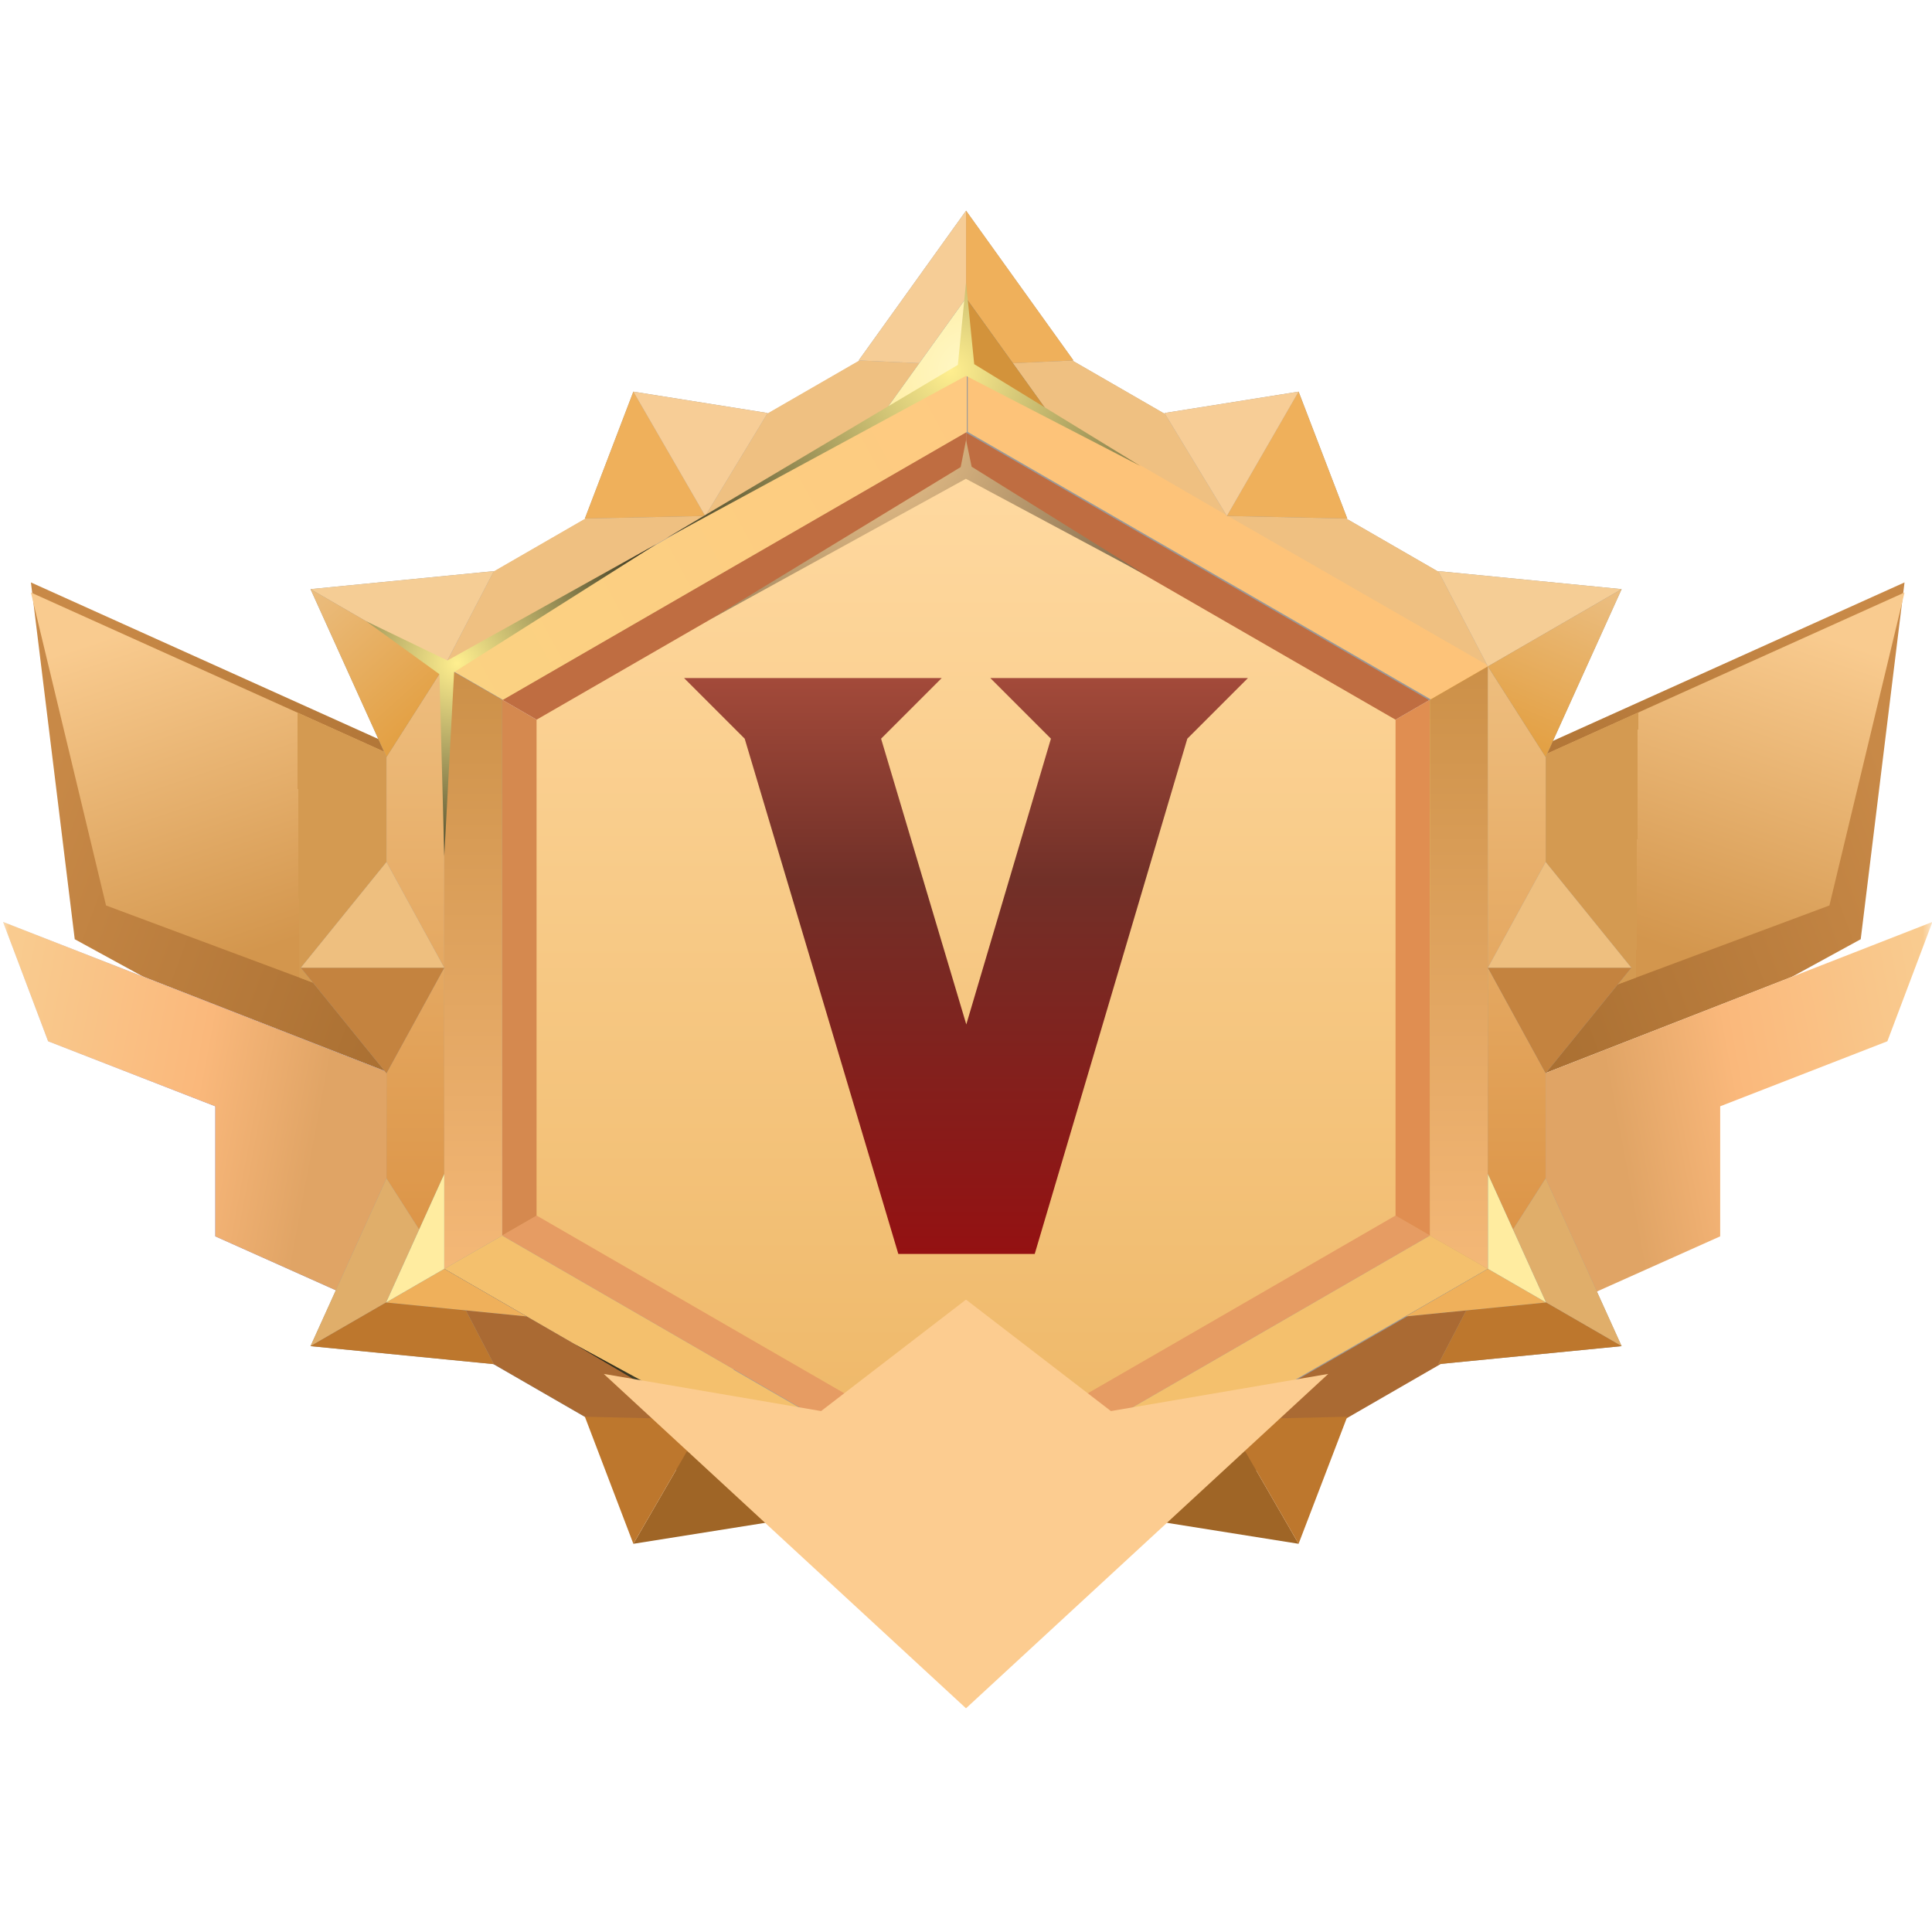 <svg width="104" height="104" viewBox="0 0 104 104" fill="none" xmlns="http://www.w3.org/2000/svg">
<g clip-path="url(#clip0_2439_1314)">
<mask id="mask0_2439_1314" style="mask-type:luminance" maskUnits="userSpaceOnUse" x="0" y="0" width="104" height="104">
<path d="M104 0H0V104H104V0Z" fill="white"/>
</mask>
<g mask="url(#mask0_2439_1314)">
<path d="M78.598 42.135L102.521 31.352L100.163 50.559L78.598 62.352V42.135Z" fill="url(#paint0_linear_2439_1314)"/>
<g filter="url(#filter0_d_2439_1314)">
<path d="M78.598 42.135L102.521 31.352L98.478 48.2L78.598 55.613V42.135Z" fill="url(#paint1_linear_2439_1314)"/>
<path d="M78.598 42.135L102.521 31.352L98.478 48.2L78.598 55.613V42.135Z" fill="url(#paint2_linear_2439_1314)"/>
</g>
<g filter="url(#filter1_d_2439_1314)">
<path d="M72.484 61.248L104.023 48.928L101.598 55.352L92.598 58.852V65.853L72.484 74.853V61.248Z" fill="white"/>
<path d="M72.484 61.248L104.023 48.928L101.598 55.352L92.598 58.852V65.853L72.484 74.853V61.248Z" fill="url(#paint3_linear_2439_1314)"/>
</g>
<path d="M25.588 42.135L1.664 31.352L4.023 50.559L25.588 62.352V42.135Z" fill="url(#paint4_linear_2439_1314)"/>
<g filter="url(#filter2_d_2439_1314)">
<path d="M25.588 42.135L1.664 31.352L5.708 48.2L25.588 55.613V42.135Z" fill="url(#paint5_linear_2439_1314)"/>
<path d="M25.588 42.135L1.664 31.352L5.708 48.2L25.588 55.613V42.135Z" fill="url(#paint6_linear_2439_1314)"/>
</g>
<g filter="url(#filter3_d_2439_1314)">
<path d="M31.703 61.248L0.164 48.928L2.59 55.352L11.59 58.852V65.853L31.703 74.853V61.248Z" fill="white"/>
<path d="M31.703 61.248L0.164 48.928L2.59 55.352L11.59 58.852V65.853L31.703 74.853V61.248Z" fill="url(#paint7_linear_2439_1314)"/>
<path d="M31.703 61.248L0.164 48.928L2.59 55.352L11.59 58.852V65.853L31.703 74.853V61.248Z" fill="url(#paint8_linear_2439_1314)"/>
</g>
<path fill-rule="evenodd" clip-rule="evenodd" d="M26.902 37.592L30.372 39.602V64.582L26.902 66.582V37.592Z" fill="#D5894F"/>
<path fill-rule="evenodd" clip-rule="evenodd" d="M77.103 37.592L73.633 39.602V64.582L77.103 66.582V37.592Z" fill="#E08E51"/>
<path fill-rule="evenodd" clip-rule="evenodd" d="M77.104 37.593L73.634 39.602L52.004 27.113V23.102L77.104 37.593Z" fill="#BF6D41"/>
<path fill-rule="evenodd" clip-rule="evenodd" d="M52.002 81.082V77.062L30.372 64.582L26.902 66.582L52.002 81.082Z" fill="#E69C63"/>
<path fill-rule="evenodd" clip-rule="evenodd" d="M26.902 37.593L30.372 39.602L52.002 27.113V23.102L26.902 37.593Z" fill="#BF6D41"/>
<path fill-rule="evenodd" clip-rule="evenodd" d="M52.004 81.082V77.062L73.634 64.582L77.104 66.582L52.004 81.082Z" fill="#E69C63"/>
<g filter="url(#filter4_i_2439_1314)">
<path fill-rule="evenodd" clip-rule="evenodd" d="M52.003 25.402L63.563 32.072L75.123 38.742V52.092V65.432L63.563 72.112L52.003 78.782L40.443 72.112L28.883 65.432V52.092V38.742L40.443 32.072L52.003 25.402Z" fill="url(#paint9_linear_2439_1314)"/>
</g>
<g filter="url(#filter5_i_2439_1314)">
<path d="M36.824 36.5L40.087 39.763L48.357 67.5H55.699L63.914 39.763L67.177 36.5H53.309L56.572 39.763L52.016 55.146L47.429 39.763L50.693 36.5H36.824Z" fill="url(#paint10_linear_2439_1314)"/>
</g>
<path style="mix-blend-mode:screen" fill-rule="evenodd" clip-rule="evenodd" d="M52.004 23.683L51.714 25.143L38.234 33.343L51.994 25.773L61.674 30.953L52.304 25.123L52.004 23.683Z" fill="url(#paint11_radial_2439_1314)"/>
<path fill-rule="evenodd" clip-rule="evenodd" d="M52.005 16.112L67.605 25.112L83.205 34.112V70.112L67.605 79.112L52.005 88.112L36.405 79.112L20.805 70.112V34.112L36.405 25.112L52.005 16.112ZM52.005 23.292L64.495 30.502L76.975 37.712V66.512L64.495 73.722L52.005 80.932L39.515 73.722L27.035 66.512V37.672L39.515 30.462L52.005 23.252V23.292Z" fill="#999999"/>
<path fill-rule="evenodd" clip-rule="evenodd" d="M37.966 27.772L51.966 19.662V16.112L36.366 25.112L20.766 34.112L23.876 35.902L37.926 27.802L37.966 27.772Z" fill="#EFC081"/>
<path fill-rule="evenodd" clip-rule="evenodd" d="M52.003 19.663L38.003 27.773L23.953 35.873L27.073 37.673L39.553 30.463L52.043 23.253V19.663H52.003Z" fill="url(#paint12_linear_2439_1314)"/>
<path fill-rule="evenodd" clip-rule="evenodd" d="M52.005 19.663L66.005 27.773L80.055 35.873L83.165 34.083L67.565 25.082L51.965 16.082V19.672L52.005 19.663Z" fill="#EFC081"/>
<path fill-rule="evenodd" clip-rule="evenodd" d="M66.094 27.773L52.094 19.663V23.253L64.584 30.463L77.064 37.673L80.184 35.873L66.094 27.773Z" fill="#FDC379"/>
<path fill-rule="evenodd" clip-rule="evenodd" d="M76.973 37.673V66.513L80.093 68.303V35.873L76.973 37.673Z" fill="url(#paint13_radial_2439_1314)"/>
<path fill-rule="evenodd" clip-rule="evenodd" d="M76.973 37.673V66.513L80.093 68.303V35.873L76.973 37.673Z" fill="url(#paint14_linear_2439_1314)"/>
<path fill-rule="evenodd" clip-rule="evenodd" d="M80.094 35.872V68.302L83.204 70.102V34.112L80.094 35.872Z" fill="url(#paint15_linear_2439_1314)"/>
<path fill-rule="evenodd" clip-rule="evenodd" d="M23.915 52.112V35.872L20.805 34.112V70.112L23.915 68.312V52.112Z" fill="url(#paint16_linear_2439_1314)"/>
<path fill-rule="evenodd" clip-rule="evenodd" d="M23.914 35.873V68.303L27.034 66.513V37.673L23.914 35.873Z" fill="url(#paint17_linear_2439_1314)"/>
<path fill-rule="evenodd" clip-rule="evenodd" d="M39.514 73.723L27.034 66.513L23.914 68.303L37.964 76.413L51.964 84.523V80.933L39.474 73.723H39.514Z" fill="#F4C06D"/>
<path fill-rule="evenodd" clip-rule="evenodd" d="M37.965 76.413L23.915 68.303L20.805 70.103L36.405 79.103L52.005 88.103V84.513L38.005 76.403L37.965 76.413Z" fill="#AA6A33"/>
<path fill-rule="evenodd" clip-rule="evenodd" d="M64.494 73.723L52.004 80.933V84.523L66.004 76.413L80.094 68.303L76.974 66.513L64.494 73.723Z" fill="#F4C06D"/>
<path fill-rule="evenodd" clip-rule="evenodd" d="M66.094 76.412L52.094 84.522V88.112L67.694 79.112L83.294 70.112L80.184 68.312L66.094 76.412Z" fill="#AA6A33"/>
<path fill-rule="evenodd" clip-rule="evenodd" d="M52.003 19.662L46.223 19.402L52.003 11.342L57.783 19.402L52.003 19.662Z" fill="#999999"/>
<path fill-rule="evenodd" clip-rule="evenodd" d="M52.003 19.662L46.223 19.402L52.003 11.342V19.662Z" fill="#F6CD96"/>
<path fill-rule="evenodd" clip-rule="evenodd" d="M52.004 19.662L57.784 19.402L52.004 11.342V19.662Z" fill="#EFB05B"/>
<path fill-rule="evenodd" clip-rule="evenodd" d="M80.092 35.873L77.422 30.743L87.292 31.713L83.202 40.753L80.092 35.873Z" fill="#999999"/>
<path fill-rule="evenodd" clip-rule="evenodd" d="M80.092 35.873L77.422 30.743L87.292 31.713L80.092 35.873Z" fill="#F5CD95"/>
<path fill-rule="evenodd" clip-rule="evenodd" d="M80.094 35.872L83.204 40.752L87.294 31.712L80.094 35.872Z" fill="url(#paint18_linear_2439_1314)"/>
<path fill-rule="evenodd" clip-rule="evenodd" d="M80.092 68.303L83.202 63.433L87.292 72.463L77.422 73.433L80.092 68.303Z" fill="#999999"/>
<path fill-rule="evenodd" clip-rule="evenodd" d="M80.094 68.303L83.204 63.433L87.294 72.463L80.094 68.303Z" fill="#E0AE6A"/>
<path fill-rule="evenodd" clip-rule="evenodd" d="M80.092 68.303L77.422 73.433L87.292 72.463L80.092 68.303Z" fill="#BD772D"/>
<path fill-rule="evenodd" clip-rule="evenodd" d="M23.915 68.303L20.805 63.433L16.715 72.463L26.585 73.433L23.915 68.303Z" fill="#999999"/>
<path fill-rule="evenodd" clip-rule="evenodd" d="M23.915 68.303L20.805 63.433L16.715 72.463L23.915 68.303Z" fill="#E0AE6A"/>
<path fill-rule="evenodd" clip-rule="evenodd" d="M23.915 68.303L26.585 73.433L16.715 72.463L23.915 68.303Z" fill="#BD772D"/>
<path fill-rule="evenodd" clip-rule="evenodd" d="M23.915 35.873L26.585 30.743L16.715 31.713L20.805 40.753L23.915 35.873Z" fill="#999999"/>
<path fill-rule="evenodd" clip-rule="evenodd" d="M23.915 35.873L26.585 30.743L16.715 31.713L23.915 35.873Z" fill="#F5CD95"/>
<path fill-rule="evenodd" clip-rule="evenodd" d="M23.915 35.872L20.805 40.752L16.715 31.712L23.915 35.872Z" fill="url(#paint19_linear_2439_1314)"/>
<path fill-rule="evenodd" clip-rule="evenodd" d="M23.915 52.092L20.805 46.402L16.195 52.092L20.805 57.772L23.915 52.092Z" fill="#999999"/>
<path fill-rule="evenodd" clip-rule="evenodd" d="M37.964 27.773L41.324 22.233L34.094 21.082L31.484 27.913L37.964 27.773Z" fill="#999999"/>
<path fill-rule="evenodd" clip-rule="evenodd" d="M23.915 52.092L20.805 57.772L16.195 52.092H23.915Z" fill="#C4833F"/>
<path fill-rule="evenodd" clip-rule="evenodd" d="M37.964 27.773L31.484 27.913L34.094 21.082L37.964 27.773Z" fill="#EFB05B"/>
<path fill-rule="evenodd" clip-rule="evenodd" d="M37.964 76.413L41.324 81.953L34.094 83.103L37.964 76.413Z" fill="#9F6526"/>
<path fill-rule="evenodd" clip-rule="evenodd" d="M23.915 52.092L20.805 46.402L16.195 52.092H23.915Z" fill="#EEBF7F"/>
<path fill-rule="evenodd" clip-rule="evenodd" d="M37.964 27.773L41.324 22.233L34.094 21.082L37.964 27.773Z" fill="#F7CD96"/>
<path fill-rule="evenodd" clip-rule="evenodd" d="M37.964 76.413L31.484 76.263L34.094 83.103L37.964 76.413Z" fill="#BD772D"/>
<path fill-rule="evenodd" clip-rule="evenodd" d="M80.094 52.092L83.204 46.402L87.814 52.092L83.204 57.772L80.094 52.092Z" fill="#999999"/>
<path fill-rule="evenodd" clip-rule="evenodd" d="M66.044 27.773L62.684 22.233L69.904 21.082L72.524 27.913L66.044 27.773Z" fill="#999999"/>
<path fill-rule="evenodd" clip-rule="evenodd" d="M80.094 52.092L83.204 57.772L87.814 52.092H80.094Z" fill="#C4833F"/>
<path fill-rule="evenodd" clip-rule="evenodd" d="M66.044 76.413L62.684 81.953L69.904 83.103L66.044 76.413Z" fill="#9F6526"/>
<path fill-rule="evenodd" clip-rule="evenodd" d="M66.043 27.773L72.523 27.913L69.903 21.082L66.043 27.773Z" fill="#EFB05B"/>
<path fill-rule="evenodd" clip-rule="evenodd" d="M80.094 52.092L83.204 46.402L87.814 52.092H80.094Z" fill="#EEBF7F"/>
<path fill-rule="evenodd" clip-rule="evenodd" d="M66.043 76.413L72.523 76.263L69.903 83.103L66.043 76.413Z" fill="#BD772D"/>
<path fill-rule="evenodd" clip-rule="evenodd" d="M66.044 27.773L62.684 22.233L69.904 21.082L66.044 27.773Z" fill="#F7CD96"/>
<path fill-rule="evenodd" clip-rule="evenodd" d="M47.574 22.212L52.004 16.043L56.434 22.212L52.004 19.663L47.574 22.212Z" fill="#708593"/>
<path fill-rule="evenodd" clip-rule="evenodd" d="M52.004 16.043L47.574 22.212L52.004 19.663V16.043Z" fill="url(#paint20_radial_2439_1314)"/>
<path fill-rule="evenodd" clip-rule="evenodd" d="M52.004 16.043L56.434 22.212L52.004 19.663V16.043Z" fill="#D3933B"/>
<path style="mix-blend-mode:screen" fill-rule="evenodd" clip-rule="evenodd" d="M35.832 28.992L51.562 19.642L52.002 15.212L52.442 19.602L61.402 25.092L52.002 20.232L35.832 28.992Z" fill="url(#paint21_radial_2439_1314)"/>
<path style="mix-blend-mode:screen" fill-rule="evenodd" clip-rule="evenodd" d="M30.934 72.362L51.494 84.542L52.004 89.662L52.384 84.542L62.954 78.202L52.004 83.802L30.934 72.362Z" fill="url(#paint22_radial_2439_1314)"/>
<path fill-rule="evenodd" clip-rule="evenodd" d="M75.664 70.862L83.224 70.112L80.094 63.192V68.302L75.664 70.862Z" fill="#708593"/>
<path fill-rule="evenodd" clip-rule="evenodd" d="M83.224 70.113L75.664 70.863L80.094 68.303L83.224 70.113Z" fill="#EFB05B"/>
<path fill-rule="evenodd" clip-rule="evenodd" d="M83.224 70.112L80.094 63.192V68.302L83.224 70.112Z" fill="#FFECA0"/>
<path fill-rule="evenodd" clip-rule="evenodd" d="M28.345 70.862L20.785 70.112L23.915 63.192V68.302L28.345 70.862Z" fill="#708593"/>
<path fill-rule="evenodd" clip-rule="evenodd" d="M20.785 70.113L28.345 70.863L23.915 68.303L20.785 70.113Z" fill="#EFB05B"/>
<path fill-rule="evenodd" clip-rule="evenodd" d="M20.785 70.112L23.915 63.192V68.302L20.785 70.112Z" fill="#FFECA0"/>
<path style="mix-blend-mode:screen" fill-rule="evenodd" clip-rule="evenodd" d="M35.345 29.283L24.085 35.553L19.715 33.443L23.655 36.293L23.915 46.083L24.445 36.183L35.345 29.283Z" fill="url(#paint23_radial_2439_1314)"/>
<g filter="url(#filter6_ddi_2439_1314)">
<path d="M52 92.658L32.5 74.658L44.2 76.658L52 70.658L59.8 76.658L71.5 74.658L52 92.658Z" fill="#FCCC90"/>
</g>
</g>
</g>
<defs>
<filter id="filter0_d_2439_1314" x="78.598" y="31.352" width="23.922" height="24.803" filterUnits="userSpaceOnUse" color-interpolation-filters="sRGB">
<feFlood flood-opacity="0" result="BackgroundImageFix"/>
<feColorMatrix in="SourceAlpha" type="matrix" values="0 0 0 0 0 0 0 0 0 0 0 0 0 0 0 0 0 0 127 0" result="hardAlpha"/>
<feOffset dy="0.542"/>
<feComposite in2="hardAlpha" operator="out"/>
<feColorMatrix type="matrix" values="0 0 0 0 1 0 0 0 0 1 0 0 0 0 1 0 0 0 0.63 0"/>
<feBlend mode="normal" in2="BackgroundImageFix" result="effect1_dropShadow_2439_1314"/>
<feBlend mode="normal" in="SourceGraphic" in2="effect1_dropShadow_2439_1314" result="shape"/>
</filter>
<filter id="filter1_d_2439_1314" x="72.484" y="48.928" width="31.539" height="26.625" filterUnits="userSpaceOnUse" color-interpolation-filters="sRGB">
<feFlood flood-opacity="0" result="BackgroundImageFix"/>
<feColorMatrix in="SourceAlpha" type="matrix" values="0 0 0 0 0 0 0 0 0 0 0 0 0 0 0 0 0 0 127 0" result="hardAlpha"/>
<feOffset dy="0.7"/>
<feComposite in2="hardAlpha" operator="out"/>
<feColorMatrix type="matrix" values="0 0 0 0 1 0 0 0 0 1 0 0 0 0 1 0 0 0 0.63 0"/>
<feBlend mode="normal" in2="BackgroundImageFix" result="effect1_dropShadow_2439_1314"/>
<feBlend mode="normal" in="SourceGraphic" in2="effect1_dropShadow_2439_1314" result="shape"/>
</filter>
<filter id="filter2_d_2439_1314" x="1.664" y="31.352" width="23.926" height="24.803" filterUnits="userSpaceOnUse" color-interpolation-filters="sRGB">
<feFlood flood-opacity="0" result="BackgroundImageFix"/>
<feColorMatrix in="SourceAlpha" type="matrix" values="0 0 0 0 0 0 0 0 0 0 0 0 0 0 0 0 0 0 127 0" result="hardAlpha"/>
<feOffset dy="0.542"/>
<feComposite in2="hardAlpha" operator="out"/>
<feColorMatrix type="matrix" values="0 0 0 0 1 0 0 0 0 1 0 0 0 0 1 0 0 0 0.63 0"/>
<feBlend mode="normal" in2="BackgroundImageFix" result="effect1_dropShadow_2439_1314"/>
<feBlend mode="normal" in="SourceGraphic" in2="effect1_dropShadow_2439_1314" result="shape"/>
</filter>
<filter id="filter3_d_2439_1314" x="0.164" y="48.928" width="31.539" height="26.625" filterUnits="userSpaceOnUse" color-interpolation-filters="sRGB">
<feFlood flood-opacity="0" result="BackgroundImageFix"/>
<feColorMatrix in="SourceAlpha" type="matrix" values="0 0 0 0 0 0 0 0 0 0 0 0 0 0 0 0 0 0 127 0" result="hardAlpha"/>
<feOffset dy="0.7"/>
<feComposite in2="hardAlpha" operator="out"/>
<feColorMatrix type="matrix" values="0 0 0 0 1 0 0 0 0 1 0 0 0 0 1 0 0 0 0.63 0"/>
<feBlend mode="normal" in2="BackgroundImageFix" result="effect1_dropShadow_2439_1314"/>
<feBlend mode="normal" in="SourceGraphic" in2="effect1_dropShadow_2439_1314" result="shape"/>
</filter>
<filter id="filter4_i_2439_1314" x="28.883" y="25.402" width="46.238" height="53.38" filterUnits="userSpaceOnUse" color-interpolation-filters="sRGB">
<feFlood flood-opacity="0" result="BackgroundImageFix"/>
<feBlend mode="normal" in="SourceGraphic" in2="BackgroundImageFix" result="shape"/>
<feColorMatrix in="SourceAlpha" type="matrix" values="0 0 0 0 0 0 0 0 0 0 0 0 0 0 0 0 0 0 127 0" result="hardAlpha"/>
<feOffset/>
<feGaussianBlur stdDeviation="1.5"/>
<feComposite in2="hardAlpha" operator="arithmetic" k2="-1" k3="1"/>
<feColorMatrix type="matrix" values="0 0 0 0 0.742 0 0 0 0 0.326 0 0 0 0 0.068 0 0 0 0.43 0"/>
<feBlend mode="normal" in2="shape" result="effect1_innerShadow_2439_1314"/>
</filter>
<filter id="filter5_i_2439_1314" x="36.824" y="36.5" width="30.352" height="31" filterUnits="userSpaceOnUse" color-interpolation-filters="sRGB">
<feFlood flood-opacity="0" result="BackgroundImageFix"/>
<feBlend mode="normal" in="SourceGraphic" in2="BackgroundImageFix" result="shape"/>
<feColorMatrix in="SourceAlpha" type="matrix" values="0 0 0 0 0 0 0 0 0 0 0 0 0 0 0 0 0 0 127 0" result="hardAlpha"/>
<feOffset/>
<feGaussianBlur stdDeviation="0.408"/>
<feComposite in2="hardAlpha" operator="arithmetic" k2="-1" k3="1"/>
<feColorMatrix type="matrix" values="0 0 0 0 0.325 0 0 0 0 0.039 0 0 0 0 0.039 0 0 0 0.5 0"/>
<feBlend mode="normal" in2="shape" result="effect1_innerShadow_2439_1314"/>
</filter>
<filter id="filter6_ddi_2439_1314" x="30.5" y="68.658" width="43" height="26" filterUnits="userSpaceOnUse" color-interpolation-filters="sRGB">
<feFlood flood-opacity="0" result="BackgroundImageFix"/>
<feColorMatrix in="SourceAlpha" type="matrix" values="0 0 0 0 0 0 0 0 0 0 0 0 0 0 0 0 0 0 127 0" result="hardAlpha"/>
<feOffset/>
<feGaussianBlur stdDeviation="1"/>
<feComposite in2="hardAlpha" operator="out"/>
<feColorMatrix type="matrix" values="0 0 0 0 0.725 0 0 0 0 0.469 0 0 0 0 0.217 0 0 0 0.31 0"/>
<feBlend mode="normal" in2="BackgroundImageFix" result="effect1_dropShadow_2439_1314"/>
<feColorMatrix in="SourceAlpha" type="matrix" values="0 0 0 0 0 0 0 0 0 0 0 0 0 0 0 0 0 0 127 0" result="hardAlpha"/>
<feOffset dy="-0.7"/>
<feComposite in2="hardAlpha" operator="out"/>
<feColorMatrix type="matrix" values="0 0 0 0 0.487 0 0 0 0 0.292 0 0 0 0 0.098 0 0 0 1 0"/>
<feBlend mode="normal" in2="effect1_dropShadow_2439_1314" result="effect2_dropShadow_2439_1314"/>
<feBlend mode="normal" in="SourceGraphic" in2="effect2_dropShadow_2439_1314" result="shape"/>
<feColorMatrix in="SourceAlpha" type="matrix" values="0 0 0 0 0 0 0 0 0 0 0 0 0 0 0 0 0 0 127 0" result="hardAlpha"/>
<feOffset/>
<feGaussianBlur stdDeviation="1.5"/>
<feComposite in2="hardAlpha" operator="arithmetic" k2="-1" k3="1"/>
<feColorMatrix type="matrix" values="0 0 0 0 1 0 0 0 0 1 0 0 0 0 1 0 0 0 0.63 0"/>
<feBlend mode="normal" in2="shape" result="effect3_innerShadow_2439_1314"/>
</filter>
<linearGradient id="paint0_linear_2439_1314" x1="100.161" y1="37.828" x2="72.174" y2="48.198" gradientUnits="userSpaceOnUse">
<stop stop-color="#C88947"/>
<stop offset="1" stop-color="#A0672B"/>
</linearGradient>
<linearGradient id="paint1_linear_2439_1314" x1="87.722" y1="49.813" x2="93.695" y2="32.141" gradientUnits="userSpaceOnUse">
<stop stop-color="#D3964D"/>
<stop offset="1" stop-color="#F9CB8F"/>
</linearGradient>
<linearGradient id="paint2_linear_2439_1314" x1="106.666" y1="54.852" x2="78.127" y2="54.651" gradientUnits="userSpaceOnUse">
<stop offset="0.652" stop-color="white" stop-opacity="0"/>
<stop offset="0.652" stop-color="#D49A51"/>
</linearGradient>
<linearGradient id="paint3_linear_2439_1314" x1="103.49" y1="51.719" x2="75.643" y2="56.928" gradientUnits="userSpaceOnUse">
<stop stop-color="#F9CB8F"/>
<stop offset="0.386" stop-color="#FAB87B"/>
<stop offset="0.625" stop-color="#E0A465"/>
</linearGradient>
<linearGradient id="paint4_linear_2439_1314" x1="4.025" y1="37.828" x2="32.011" y2="48.198" gradientUnits="userSpaceOnUse">
<stop stop-color="#C88947"/>
<stop offset="1" stop-color="#A0672B"/>
</linearGradient>
<linearGradient id="paint5_linear_2439_1314" x1="16.464" y1="49.813" x2="10.49" y2="32.141" gradientUnits="userSpaceOnUse">
<stop stop-color="#D3964D"/>
<stop offset="1" stop-color="#F9CB8F"/>
</linearGradient>
<linearGradient id="paint6_linear_2439_1314" x1="-2.48" y1="54.852" x2="26.058" y2="54.651" gradientUnits="userSpaceOnUse">
<stop offset="0.652" stop-color="white" stop-opacity="0"/>
<stop offset="0.652" stop-color="#D49A51"/>
</linearGradient>
<linearGradient id="paint7_linear_2439_1314" x1="0.698" y1="51.719" x2="28.545" y2="56.928" gradientUnits="userSpaceOnUse">
<stop stop-color="#D8E6FF"/>
<stop offset="0.386" stop-color="#7981E1"/>
<stop offset="0.625" stop-color="#788AD5"/>
</linearGradient>
<linearGradient id="paint8_linear_2439_1314" x1="0.698" y1="51.719" x2="28.545" y2="56.928" gradientUnits="userSpaceOnUse">
<stop stop-color="#F9CB8F"/>
<stop offset="0.386" stop-color="#FAB87B"/>
<stop offset="0.625" stop-color="#E0A465"/>
</linearGradient>
<linearGradient id="paint9_linear_2439_1314" x1="52.003" y1="25.402" x2="52.003" y2="78.782" gradientUnits="userSpaceOnUse">
<stop stop-color="#FFD9A0"/>
<stop offset="1" stop-color="#EEB767"/>
</linearGradient>
<linearGradient id="paint10_linear_2439_1314" x1="52.001" y1="36.5" x2="52.001" y2="67.5" gradientUnits="userSpaceOnUse">
<stop stop-color="#A34A3A"/>
<stop offset="0.35" stop-color="#713028"/>
<stop offset="1" stop-color="#941112"/>
</linearGradient>
<radialGradient id="paint11_radial_2439_1314" cx="0" cy="0" r="1" gradientUnits="userSpaceOnUse" gradientTransform="translate(46.274 22.713) scale(36.03 36.03)">
<stop stop-color="#FACF94"/>
<stop offset="1"/>
</radialGradient>
<linearGradient id="paint12_linear_2439_1314" x1="52.043" y1="21.534" x2="23.953" y2="36.81" gradientUnits="userSpaceOnUse">
<stop stop-color="#FECA81"/>
<stop offset="0.993" stop-color="#FBD282"/>
</linearGradient>
<radialGradient id="paint13_radial_2439_1314" cx="0" cy="0" r="1" gradientUnits="userSpaceOnUse" gradientTransform="translate(63.829 45.952) scale(40.194 40.194)">
<stop stop-color="#FFEB68"/>
<stop offset="1" stop-color="#E67D2D"/>
</radialGradient>
<linearGradient id="paint14_linear_2439_1314" x1="78.533" y1="35.873" x2="78.533" y2="68.303" gradientUnits="userSpaceOnUse">
<stop stop-color="#CC9048"/>
<stop offset="1" stop-color="#F4B877"/>
</linearGradient>
<linearGradient id="paint15_linear_2439_1314" x1="81.649" y1="34.112" x2="81.649" y2="70.102" gradientUnits="userSpaceOnUse">
<stop stop-color="#EFC081"/>
<stop offset="1" stop-color="#DA9041"/>
</linearGradient>
<linearGradient id="paint16_linear_2439_1314" x1="22.36" y1="34.112" x2="22.36" y2="70.112" gradientUnits="userSpaceOnUse">
<stop stop-color="#EFC081"/>
<stop offset="1" stop-color="#DA9041"/>
</linearGradient>
<linearGradient id="paint17_linear_2439_1314" x1="25.474" y1="35.873" x2="25.474" y2="68.303" gradientUnits="userSpaceOnUse">
<stop stop-color="#CC9048"/>
<stop offset="1" stop-color="#F4B877"/>
</linearGradient>
<linearGradient id="paint18_linear_2439_1314" x1="87.294" y1="32.332" x2="83.694" y2="40.752" gradientUnits="userSpaceOnUse">
<stop stop-color="#EBBD7F"/>
<stop offset="1" stop-color="#E3A043"/>
</linearGradient>
<linearGradient id="paint19_linear_2439_1314" x1="16.715" y1="31.712" x2="22.919" y2="38.685" gradientUnits="userSpaceOnUse">
<stop stop-color="#EBBD7F"/>
<stop offset="1" stop-color="#E3A043"/>
</linearGradient>
<radialGradient id="paint20_radial_2439_1314" cx="0" cy="0" r="1" gradientUnits="userSpaceOnUse" gradientTransform="translate(52.224 19.983) scale(25.06 25.06)">
<stop stop-color="#FFF8C7"/>
<stop offset="1" stop-color="#FFC521"/>
</radialGradient>
<radialGradient id="paint21_radial_2439_1314" cx="0" cy="0" r="1" gradientUnits="userSpaceOnUse" gradientTransform="translate(51.167 19.945) scale(23.77 23.77)">
<stop stop-color="#FFEF8F"/>
<stop offset="1"/>
</radialGradient>
<radialGradient id="paint22_radial_2439_1314" cx="0" cy="0" r="1" gradientUnits="userSpaceOnUse" gradientTransform="translate(52.099 80.562) scale(25.433)">
<stop stop-color="#FFEF8F"/>
<stop offset="1"/>
</radialGradient>
<radialGradient id="paint23_radial_2439_1314" cx="0" cy="0" r="1" gradientUnits="userSpaceOnUse" gradientTransform="translate(24.608 35.696) scale(15.177)">
<stop stop-color="#FFEF8F"/>
<stop offset="1"/>
</radialGradient>
<clipPath id="clip0_2439_1314">
<rect width="104" height="104" fill="white"/>
</clipPath>
</defs>
</svg>
